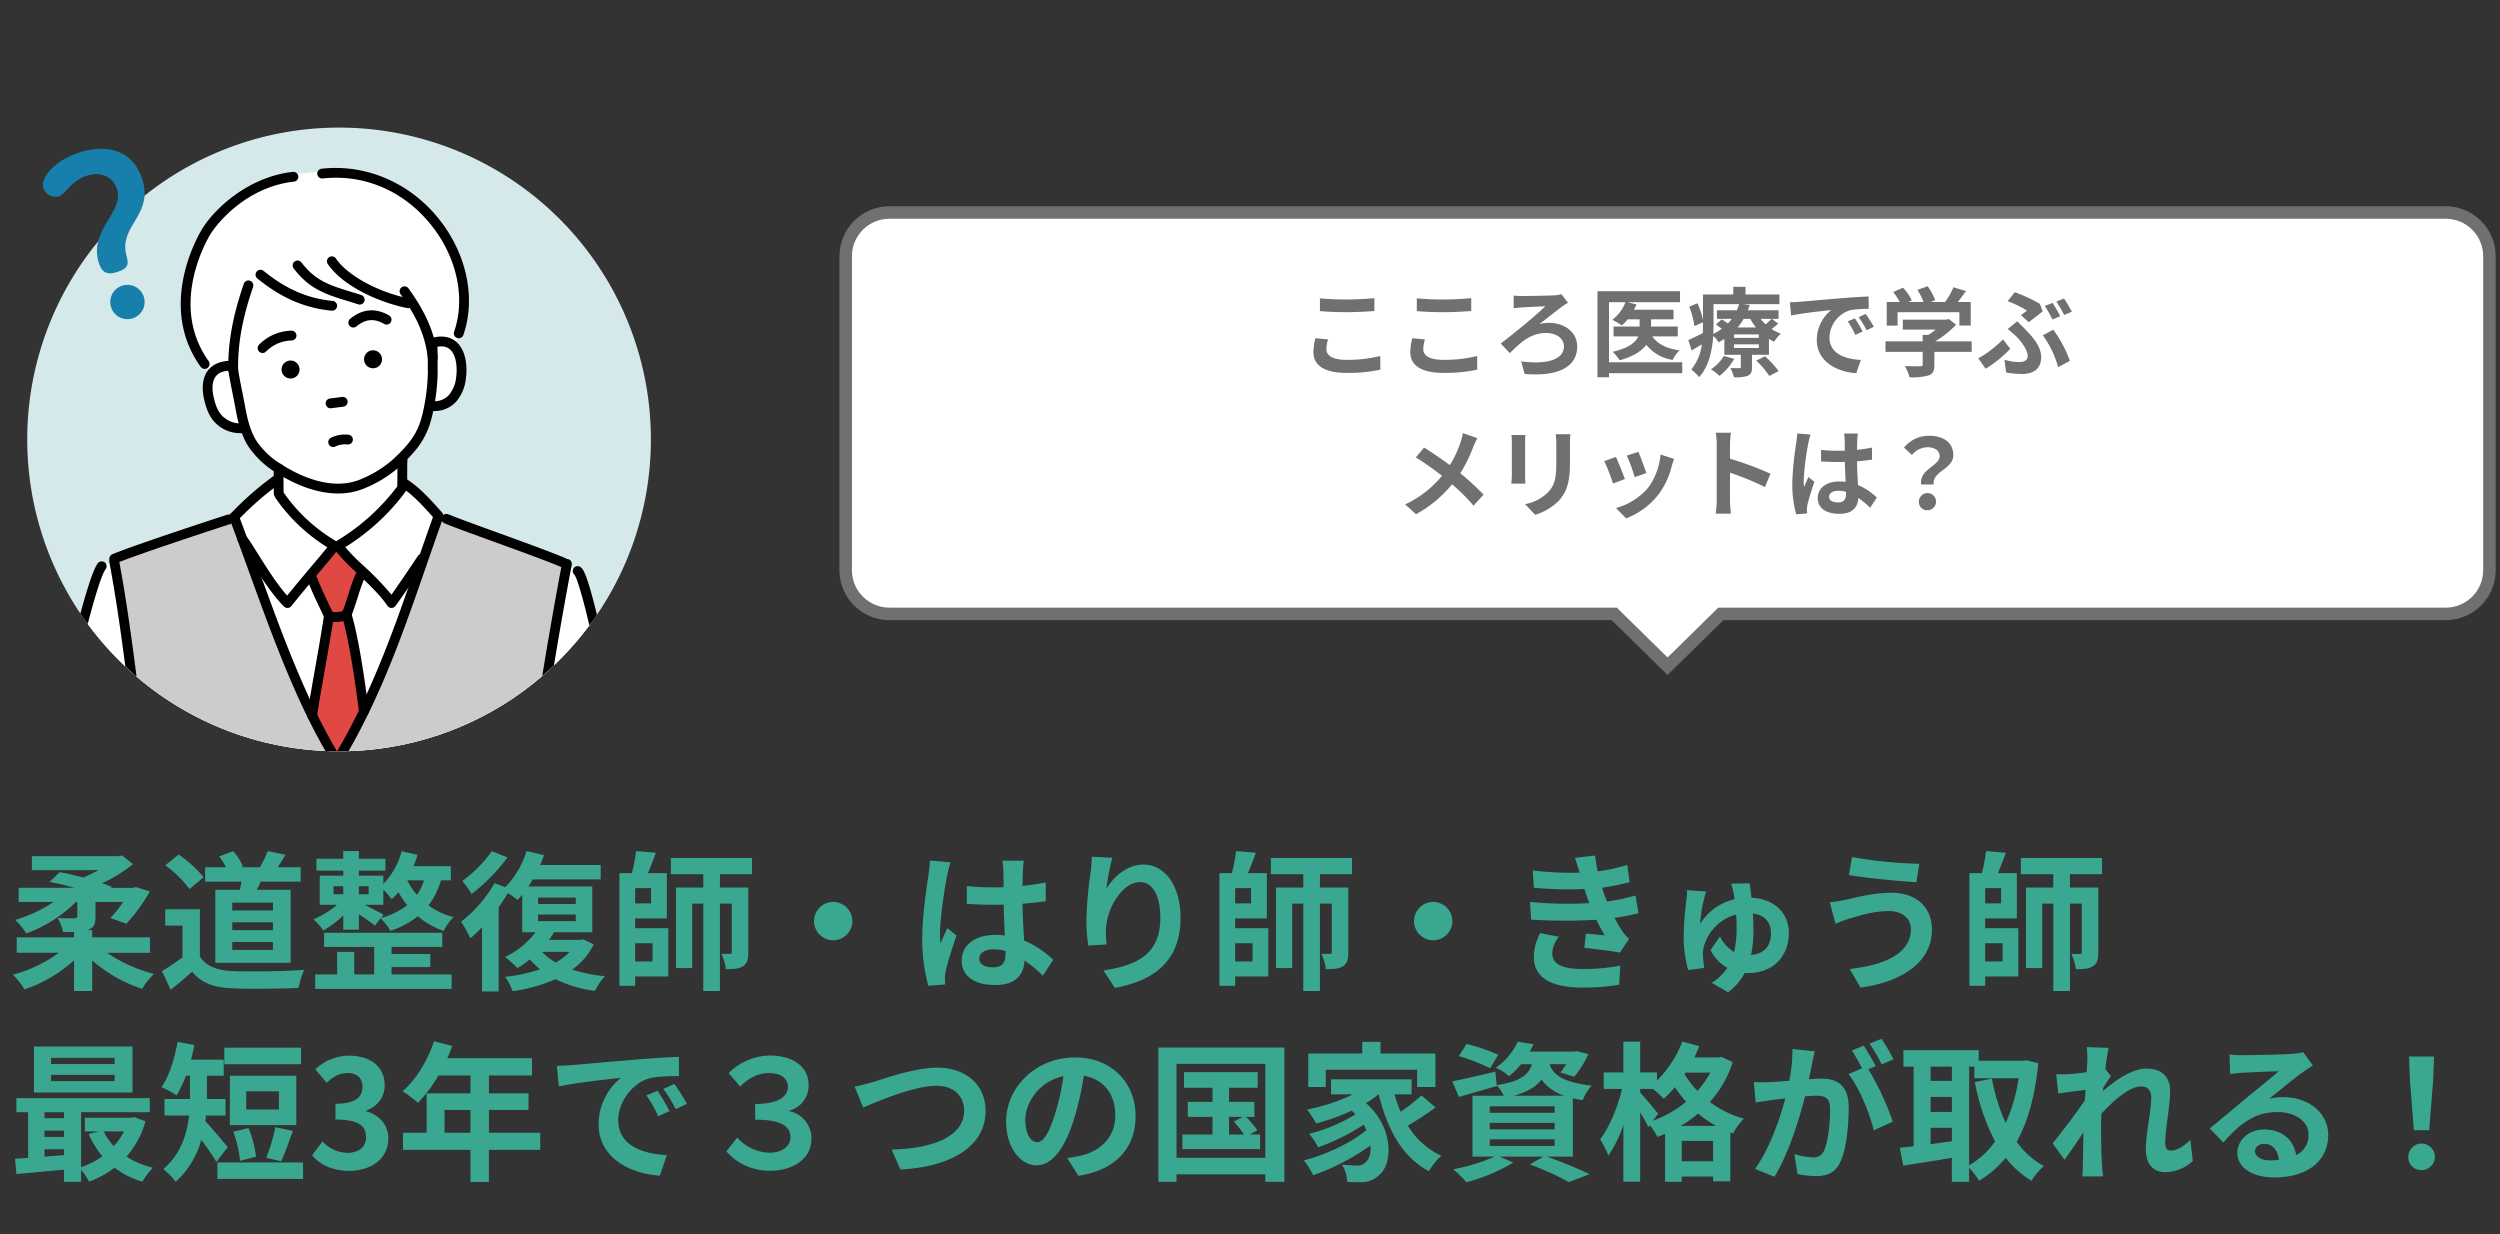 <svg xmlns="http://www.w3.org/2000/svg" xmlns:xlink="http://www.w3.org/1999/xlink" width="800" height="395" viewBox="0 0 800 395">
  <rect x="0" y="0" width="800" height="395" fill="#333333" stroke="none"/>
  <defs>
    <clipPath id="clip-path">
      <rect id="長方形_537" data-name="長方形 537" width="800" height="395" transform="translate(100 9635)" fill="#fff" stroke="#707070" stroke-width="1"/>
    </clipPath>
    <clipPath id="clip-path-2">
      <rect id="長方形_3" data-name="長方形 3" width="199.57" height="219.722" fill="none"/>
    </clipPath>
    <clipPath id="clip-path-3">
      <circle id="楕円形_3" data-name="楕円形 3" cx="99.785" cy="99.785" r="99.785" transform="translate(0 141.117) rotate(-45)" fill="none"/>
    </clipPath>
  </defs>
  <g id="_0505" data-name="0505" transform="translate(-100 -9635)" clip-path="url(#clip-path)">
    <g id="グループ_484" data-name="グループ 484" transform="translate(2.617 2)">
      <g id="合体_18" data-name="合体 18" transform="translate(366 9699)" fill="#fff">
        <path d="M 265 147.197 L 248.531 131.02 L 247.947 130.447 L 247.129 130.447 L 16 130.447 C 12.26 130.447 8.745 128.99 6.1 126.346 C 3.456 123.702 2 120.186 2 116.446 L 2 16 C 2 12.26 3.456 8.745 6.1 6.1 C 8.745 3.456 12.26 2 16 2 L 514 2 C 517.739 2 521.255 3.456 523.899 6.1 C 526.544 8.745 528 12.261 528 16 L 528 116.446 C 528 120.186 526.544 123.702 523.899 126.346 C 521.255 128.99 517.739 130.447 514 130.447 L 282.87 130.447 L 282.052 130.447 L 281.469 131.02 L 265 147.197 Z" stroke="none"/>
        <path d="M 265 144.393 L 281.234 128.447 L 514 128.447 C 517.205 128.447 520.219 127.199 522.485 124.932 C 524.752 122.666 526 119.652 526 116.447 L 526 16 C 526 12.795 524.752 9.781 522.485 7.515 C 520.219 5.248 517.205 4 514 4 L 16 4 C 12.795 4 9.781 5.248 7.515 7.515 C 5.248 9.781 4 12.795 4 16 L 4 116.447 C 4 119.652 5.248 122.666 7.515 124.932 C 9.781 127.199 12.795 128.447 16 128.447 L 248.765 128.447 L 265 144.393 M 265 150 L 247.129 132.447 L 16 132.447 C 7.163 132.447 -1.039341532305116e-05 125.284 -1.039341532305116e-05 116.447 L -1.039341532305116e-05 16 C -1.039341532305116e-05 7.163 7.163 9.730747478897683e-06 16 9.730747478897683e-06 L 514 9.730747478897683e-06 C 522.836 9.730747478897683e-06 530 7.163 530 16 L 530 116.447 C 530 125.284 522.836 132.447 514 132.447 L 282.87 132.447 L 265 150 Z" stroke="none" fill="#707070"/>
      </g>
      <g id="グループ_483" data-name="グループ 483">
        <g id="グループ_28" data-name="グループ 28" transform="translate(143.73 9711.464)">
          <g id="グループ_12" data-name="グループ 12" transform="translate(-37.632 -37.632)">
            <g id="グループ_11" data-name="グループ 11" clip-path="url(#clip-path-2)">
              <path id="パス_107" data-name="パス 107" d="M199.57,99.785A99.785,99.785,0,1,1,99.785,0,99.784,99.784,0,0,1,199.57,99.785" fill="#d6e9ea"/>
            </g>
          </g>
          <g id="グループ_14" data-name="グループ 14" transform="translate(-78.964 -78.964)">
            <g id="グループ_13" data-name="グループ 13" transform="translate(0 0)" clip-path="url(#clip-path-3)">
              <path id="パス_108" data-name="パス 108" d="M10.389,214.575l18.6-61.458,4.009-2.4,38.375-13.319,14.231-12.76c0-2.027-.3-1.391-.293-3.417-1.754-1.11-5.156-1.886-7.608-5.444-2.364-3.431-3.043-4.179-3.475-6.184-1.469.247-5.608-1.689-7.894-3.073-4.5-2.726-4.317-11.346-4.276-12.7.1-3.18,1.021-2.388,1.737-3.667-4.41-1.937-7.231-13.109-8.158-20.553-2-16.06,11.32-29.181,13.237-31.375C78.731,26.942,94.1,27.313,99.343,26.6c4.954-.677,14.753-.073,27.462,7.484,1.933,1.149,11.2,7.583,16.133,22.6,1.253,3.818,3.051,8.269.995,18.9-.685,3.542-1.237,4.79-2.487,6.478a19.972,19.972,0,0,1,2.011,4.148c1.2,3.327,2.66,8.372-1.343,12.023-3.548,3.236-6.747,3.615-7.534,3.49a42.99,42.99,0,0,1-4.532,10.1,38.533,38.533,0,0,1-5.15,6.313c-.041,3,.308,5.5.267,8.5a47.927,47.927,0,0,1,12.174,10.595l40.526,15.129,4.1,3.291,15.926,61.732-187.5-2.807" transform="translate(36.381 28.757)" fill="#fff"/>
              <path id="パス_109" data-name="パス 109" d="M189.705,310.261c-2.476,5.03-5.177,10.024-8.171,14.981a164.128,164.128,0,0,1-7.993-14.572.391.391,0,0,1-.037-.063c1.382-10.924,3.1-21.843,4.973-32.756.005-.042.016-.089.021-.131v-.005c-1.183-3.91-4.46-7.834-5.643-11.739,2.12-2.921,6.339-5.833,8.453-8.753a70.029,70.029,0,0,1,8.21,7.276c-.016.063-4.98,13.573-4.933,13.871.01.079.021.162.037.241,0,.005,3.387,21.1,5.083,31.652" transform="translate(-41.045 -81.251)" fill="#e04943"/>
              <path id="パス_110" data-name="パス 110" d="M64.293,331.307H185.449c4.875-25.926,7.719-52.609,12.594-78.534l-41.075-15.334a367.533,367.533,0,0,1-15.549,43.631,367.325,367.325,0,0,1-16.839,34.212c-4.99-8.806-9.987-18.454-14.782-28.944A374.829,374.829,0,0,1,91.56,237.8L53.183,251.126q5.556,40.091,11.11,80.181" transform="translate(15.987 -71.823)" fill="#ccc"/>
              <path id="パス_111" data-name="パス 111" d="M152.286,216.5a1.57,1.57,0,0,1-1.569-1.533c-.04-1.653-.03-6.066-.016-8.061a1.57,1.57,0,0,1,1.57-1.559h.011a1.571,1.571,0,0,1,1.559,1.581c-.015,1.978-.024,6.345.015,7.963a1.57,1.57,0,0,1-1.532,1.607h-.038" transform="translate(-30.481 -56.528)"/>
              <path id="パス_112" data-name="パス 112" d="M227.721,212.353c-.033,0-.068,0-.1,0a1.57,1.57,0,0,1-1.467-1.668c.069-1.059.07-2.811.071-4.506,0-1.814,0-3.527.083-4.522a1.57,1.57,0,1,1,3.13.25c-.069.872-.071,2.6-.072,4.275,0,1.744,0,3.546-.077,4.7a1.571,1.571,0,0,1-1.566,1.47" transform="translate(-66.443 -54.08)"/>
              <path id="パス_113" data-name="パス 113" d="M169.82,240.808a1.562,1.562,0,0,1-.763-.2,56.054,56.054,0,0,1-17.432-16.254,1.57,1.57,0,1,1,2.625-1.725,53.241,53.241,0,0,0,16.337,15.236,1.571,1.571,0,0,1-.766,2.942" transform="translate(-30.804 -64.428)"/>
              <path id="パス_114" data-name="パス 114" d="M189.681,239.469a1.57,1.57,0,0,1-.774-2.937,67.889,67.889,0,0,0,18.766-16.792,1.57,1.57,0,0,1,2.511,1.886,70.235,70.235,0,0,1-19.731,17.639,1.57,1.57,0,0,1-.772.2" transform="translate(-48.314 -63.089)"/>
              <path id="パス_115" data-name="パス 115" d="M144.52,272.178a1.569,1.569,0,0,1-1.105-.455c-3.983-3.951-8.077-10.5-11.066-15.283-1.442-2.306-2.686-4.3-3.493-5.319a1.57,1.57,0,0,1,2.465-1.947c.913,1.156,2.139,3.118,3.691,5.6,2.6,4.154,6.051,9.681,9.412,13.446,2.765-3.419,5.876-7.112,8.436-10.153,2.072-2.461,4.213-5,4.644-5.615a1.57,1.57,0,0,1,2.945.24c.254.938.254.938-5.187,7.4-2.9,3.449-6.519,7.742-9.514,11.5a1.571,1.571,0,0,1-1.137.588l-.091,0m12.9-18.663h0Zm0,0h0m0,0Z" transform="translate(-19.915 -77.131)"/>
              <path id="パス_116" data-name="パス 116" d="M206.212,274.87h-.036a1.57,1.57,0,0,1-1.271-.7c-2.255-3.387-6.29-7.208-9.849-10.579a61.75,61.75,0,0,1-6.643-6.867,1.57,1.57,0,0,1,2.533-1.857,61.653,61.653,0,0,0,6.27,6.443,94.081,94.081,0,0,1,8.987,9.313c2.421-3.415,5.578-8.115,7.783-11.4l.655-.975A1.57,1.57,0,1,1,217.248,260l-.655.975c-2.627,3.912-6.6,9.825-9.116,13.252a1.572,1.572,0,0,1-1.266.641" transform="translate(-48.314 -79.823)"/>
              <path id="パス_117" data-name="パス 117" d="M177.771,286.987a1.571,1.571,0,0,1-1.416-.889l-.526-1.091c-2.106-4.372-2.9-6.007-4.831-10.754a1.571,1.571,0,0,1,2.909-1.186c1.9,4.657,2.675,6.269,4.751,10.576l.526,1.092a1.57,1.57,0,0,1-1.414,2.252" transform="translate(-40.105 -88.336)"/>
              <path id="パス_118" data-name="パス 118" d="M185.183,298.641a6.327,6.327,0,0,1-2.957-.591,1.57,1.57,0,0,1,1.55-2.731,6.373,6.373,0,0,0,4-.326,1.57,1.57,0,1,1,1.763,2.6,8.409,8.409,0,0,1-4.352,1.05" transform="translate(-45.131 -99.122)"/>
              <path id="パス_119" data-name="パス 119" d="M193.8,286.694a1.571,1.571,0,0,1-1.452-2.168c.605-1.474,1.374-3.854,2.117-6.155a53.453,53.453,0,0,1,2.239-6.256,1.57,1.57,0,0,1,2.769,1.482,59.478,59.478,0,0,0-2.019,5.739c-.762,2.358-1.549,4.8-2.2,6.383a1.571,1.571,0,0,1-1.453.974" transform="translate(-50.277 -87.954)"/>
              <path id="パス_120" data-name="パス 120" d="M172.738,330.468a1.6,1.6,0,0,1-.243-.019,1.57,1.57,0,0,1-1.311-1.793c.779-5.005,1.676-10.08,2.543-14.988.972-5.5,1.978-11.188,2.832-16.86a1.57,1.57,0,1,1,3.106.468c-.86,5.712-1.869,11.419-2.845,16.939-.865,4.893-1.759,9.952-2.532,14.925a1.572,1.572,0,0,1-1.55,1.329" transform="translate(-40.239 -99.479)"/>
              <path id="パス_121" data-name="パス 121" d="M199.337,328.8a1.571,1.571,0,0,1-1.556-1.37c-1.9-14.782-3.75-25.1-5.485-30.674a1.57,1.57,0,1,1,3-.933c1.789,5.745,3.673,16.244,5.6,31.206a1.572,1.572,0,0,1-1.56,1.771" transform="translate(-50.276 -99.121)"/>
              <path id="パス_122" data-name="パス 122" d="M239.713,227.909a1.566,1.566,0,0,1-1.175-.528l-.264-.3c-3.09-3.481-6.935-7.813-10.69-10.013a1.57,1.57,0,0,1,1.588-2.709c4.184,2.452,8.214,6.991,11.451,10.638l.263.3a1.57,1.57,0,0,1-1.174,2.613" transform="translate(-66.757 -60.722)"/>
              <path id="パス_123" data-name="パス 123" d="M125.07,227.727a1.571,1.571,0,0,1-1.134-2.657,98.307,98.307,0,0,1,12.84-11.4,2.748,2.748,0,0,0,.225-.161,1.57,1.57,0,1,1,2.31,2.128,4.18,4.18,0,0,1-.765.628A94.943,94.943,0,0,0,126.2,227.243a1.565,1.565,0,0,1-1.134.484" transform="translate(-17.524 -60.175)"/>
              <path id="パス_124" data-name="パス 124" d="M158.012,316.289a1.571,1.571,0,0,1-1.334-.741,166.351,166.351,0,0,1-8.036-14.641c-.026-.044-.049-.089-.071-.134-7.206-14.7-13.065-30.889-18.733-46.541-1.217-3.363-2.42-6.684-3.617-9.938-.008-.023-.016-.046-.024-.07-.94-2.55-1.79-4.826-2.6-6.955a1.57,1.57,0,0,1,2.936-1.114c.819,2.157,1.68,4.463,2.633,7.049.009.024.017.048.025.071,1.191,3.238,2.388,6.543,3.6,9.888,5.633,15.557,11.456,31.642,18.578,46.184.021.036.041.073.06.11,2.146,4.39,4.35,8.488,6.568,12.215,2.372-4.051,4.6-8.2,6.777-12.627,7.658-15.572,13.1-31.3,18.868-47.941,1.662-4.8,3.381-9.761,5.151-14.7a1.57,1.57,0,0,1,2.957,1.059c-1.764,4.925-3.481,9.88-5.14,14.671-5.8,16.74-11.274,32.552-19.018,48.3-2.582,5.247-5.353,10.328-8.235,15.1a1.57,1.57,0,0,1-1.334.758Zm-6.718-17.059h0m0,0,0,0,0,0m0,0,0,0,0,0m0,0,0,0,0,0" transform="translate(-17.522 -70.728)"/>
              <path id="パス_125" data-name="パス 125" d="M62.862,344.732a1.569,1.569,0,0,1-1.561-1.426c-.142-1.538-.289-3.07-.443-4.583-1.746-11.9-3.091-22.3-4.392-32.358-2-15.5-3.736-28.884-6.255-42.188a1.57,1.57,0,1,1,3.086-.584c2.535,13.395,4.272,26.822,6.283,42.369,1.3,10.054,2.646,20.45,4.389,32.34,0,.023.007.046.009.069.156,1.535.306,3.088.449,4.648a1.569,1.569,0,0,1-1.42,1.707c-.049,0-.1.007-.146.007" transform="translate(17.417 -83.677)"/>
              <path id="パス_126" data-name="パス 126" d="M51.754,252.281a1.571,1.571,0,0,1-.6-3.023c7.679-3.155,33.485-11.594,36.686-12.617a1.57,1.57,0,1,1,.957,2.991c-3.187,1.019-28.863,9.414-36.449,12.531a1.568,1.568,0,0,1-.6.118" transform="translate(17.417 -71.407)"/>
              <path id="パス_127" data-name="パス 127" d="M6.619,346.1c-.043,0-.086,0-.129-.005A1.571,1.571,0,0,1,5.052,344.4c.049-.59,14.774-71.93,19.94-78.609a1.57,1.57,0,0,1,2.484,1.922C23.233,273.2,8.708,341.026,8.179,344.7a1.571,1.571,0,0,1-1.56,1.4" transform="translate(38.927 -85.045)"/>
              <path id="パス_128" data-name="パス 128" d="M304.446,345.408c-.048,0-.1,0-.146-.007a1.57,1.57,0,0,1-1.42-1.707c.143-1.56.293-3.114.449-4.649,0-.023.005-.046.009-.069,4.537-30.891,8.059-52.321,12.157-73.966a1.57,1.57,0,0,1,3.086.584c-4.087,21.592-7.6,42.976-12.131,73.8-.154,1.513-.3,3.044-.443,4.582a1.57,1.57,0,0,1-1.561,1.427" transform="translate(-103.007 -84.354)"/>
              <path id="パス_129" data-name="パス 129" d="M292.193,253.283a1.566,1.566,0,0,1-.605-.122c-5.031-2.1-13.769-5.271-21.479-8.066-6.454-2.34-12.55-4.55-15.857-5.9a1.57,1.57,0,0,1,1.191-2.906c3.247,1.331,9.314,3.531,15.736,5.858,8.121,2.944,16.52,5.989,21.619,8.121a1.571,1.571,0,0,1-.606,3.02" transform="translate(-79.371 -71.216)"/>
              <path id="パス_130" data-name="パス 130" d="M352.4,347.5a1.57,1.57,0,0,1-1.561-1.413c-.14-1.071-3.415-18.824-7.166-36.95-6.8-32.845-9.077-37.6-9.63-38.27a1.57,1.57,0,0,1,2.042-2.385c.93.768,2.865,2.368,10.609,39.752,3.74,18.058,7.211,36.8,7.273,37.569a1.57,1.57,0,0,1-1.438,1.692c-.043,0-.086.005-.129.005m-18.336-76.615.02.017-.02-.017" transform="translate(-117.61 -86.445)"/>
              <path id="パス_131" data-name="パス 131" d="M184,168.272a1.571,1.571,0,0,1-.2-3.128l3.895-.507a1.57,1.57,0,0,1,.406,3.114l-3.9.508a1.593,1.593,0,0,1-.2.013" transform="translate(-45.61 -37.122)"/>
              <path id="パス_132" data-name="パス 132" d="M158.078,142.417a2.874,2.874,0,1,0,3.147,2.571,2.877,2.877,0,0,0-3.147-2.571" transform="translate(-32.77 -26.532)"/>
              <path id="パス_133" data-name="パス 133" d="M208.511,136.163a2.874,2.874,0,1,0,3.147,2.571,2.876,2.876,0,0,0-3.147-2.571" transform="translate(-56.805 -23.551)"/>
              <path id="パス_134" data-name="パス 134" d="M197.9,117.211a1.57,1.57,0,0,1-.993-2.787c3.922-3.2,8.106-3.563,12.438-1.081a1.57,1.57,0,0,1-1.562,2.725c-3.218-1.845-5.96-1.6-8.891.79a1.565,1.565,0,0,1-.992.353" transform="translate(-52.23 -11.909)"/>
              <path id="パス_135" data-name="パス 135" d="M142.45,131.283a1.57,1.57,0,0,1-1.109-2.683,15.11,15.11,0,0,1,10.375-4.461,1.57,1.57,0,1,1,0,3.141,11.908,11.908,0,0,0-8.158,3.545,1.567,1.567,0,0,1-1.109.458" transform="translate(-25.806 -17.828)"/>
              <path id="パス_136" data-name="パス 136" d="M247.065,151.6q-.236,0-.472-.013a1.571,1.571,0,0,1,.172-3.136,6.131,6.131,0,0,0,4.943-2.2,10.417,10.417,0,0,0,2.128-5.407c.535-4.066-.244-7.526-2.035-9.033-1.2-1.014-2.925-1.18-5.116-.5a1.57,1.57,0,0,1-.935-3c4.085-1.275,6.646-.11,8.073,1.091,2.642,2.223,3.811,6.652,3.127,11.846a13.509,13.509,0,0,1-2.85,7.031,9.314,9.314,0,0,1-7.034,3.312" transform="translate(-75.258 -19.557)"/>
              <path id="パス_137" data-name="パス 137" d="M119.688,165.72h-.046a10.989,10.989,0,0,1-7.565-2.616c-2.81-2.242-3.861-5.932-4.407-8.512-.8-3.8-.314-6.935,1.417-9.076,1.074-1.328,3.18-2.913,7.125-2.923h0a1.57,1.57,0,0,1,0,3.141c-2.175.006-3.754.6-4.691,1.757-1.116,1.381-1.389,3.612-.788,6.452.446,2.107,1.273,5.1,3.294,6.707a7.9,7.9,0,0,0,5.7,1.931,1.57,1.57,0,0,1-.044,3.14" transform="translate(-9.8 -26.622)"/>
              <path id="パス_138" data-name="パス 138" d="M158.054,178.382c-7.823,0-15.168-3.731-19.543-6.5a28.683,28.683,0,0,1-9.075-8.431c-2.522-3.913-3.5-8.416-4.216-12.331-.272-1.483-.574-3-.867-4.459-.493-2.463-1-5.009-1.39-7.541a1.57,1.57,0,0,1,3.1-.476c.378,2.461.88,4.973,1.366,7.4.295,1.475.6,3,.877,4.509.663,3.618,1.556,7.765,3.767,11.2a25.673,25.673,0,0,0,8.116,7.48c5.545,3.512,16.268,8.744,25.787,4.316a36.755,36.755,0,0,0,9.42-5.859c5.459-5.07,8.151-8.393,9.668-14.677a65.315,65.315,0,0,0,1.734-13.39c-.037-1.436-.034-2.659-.031-3.841,0-1.744.008-3.391-.119-5.472a1.57,1.57,0,1,1,3.134-.192c.134,2.181.13,3.877.126,5.672,0,1.161-.005,2.361.03,3.754a67.929,67.929,0,0,1-1.82,14.206c-1.851,7.673-5.554,11.572-10.584,16.242a39.6,39.6,0,0,1-10.232,6.4,21.694,21.694,0,0,1-9.249,1.993" transform="translate(-17.259 -19.971)"/>
              <path id="パス_139" data-name="パス 139" d="M185.61,191.632a1.571,1.571,0,0,1-.709-2.973,10.2,10.2,0,0,1,5.633-.956,1.57,1.57,0,1,1-.387,3.117,7.141,7.141,0,0,0-3.83.643,1.57,1.57,0,0,1-.707.169" transform="translate(-46.374 -48.088)"/>
              <path id="パス_140" data-name="パス 140" d="M124.5,123.679a1.57,1.57,0,0,1-1.569-1.535c-.193-8.5,1.381-17.284,4.951-27.639a1.57,1.57,0,0,1,2.969,1.024c-3.445,9.991-4.965,18.426-4.781,26.544a1.57,1.57,0,0,1-1.534,1.605H124.5" transform="translate(-17.245 -3.201)"/>
              <path id="パス_141" data-name="パス 141" d="M164.106,100.018q-.072,0-.144-.006c-11.2-1.022-18.941-6.366-23.792-10.3a1.57,1.57,0,1,1,1.977-2.44c4.533,3.673,11.756,8.666,22.1,9.609a1.57,1.57,0,0,1-.141,3.134" transform="translate(-25.19 -0.093)"/>
              <path id="パス_142" data-name="パス 142" d="M183.735,95.361a1.567,1.567,0,0,1-.483-.076c-1.122-.362-2.2-.692-3.244-1.011-6.9-2.112-12.35-3.779-17.419-10.488a1.57,1.57,0,0,1,2.506-1.893c4.455,5.9,9.228,7.357,15.832,9.378,1.056.323,2.151.658,3.289,1.025a1.571,1.571,0,0,1-.482,3.065" transform="translate(-36.001 2.603)"/>
              <path id="パス_143" data-name="パス 143" d="M209.173,95.282a1.552,1.552,0,0,1-.307-.03c-8.772-1.742-20.452-6.892-25.368-14.082a1.57,1.57,0,0,1,2.593-1.772c3.726,5.451,13.562,10.823,23.386,12.774a1.57,1.57,0,0,1-.3,3.111" transform="translate(-45.986 3.821)"/>
              <path id="パス_144" data-name="パス 144" d="M238.241,121.46a1.571,1.571,0,0,1-1.559-1.4c-.761-6.92-3.371-13.053-8.729-20.508a1.57,1.57,0,1,1,2.55-1.833c5.7,7.924,8.478,14.5,9.3,22a1.57,1.57,0,0,1-1.389,1.733,1.5,1.5,0,0,1-.174.01" transform="translate(-67.162 -4.926)"/>
              <path id="パス_145" data-name="パス 145" d="M222.594,79.171a1.57,1.57,0,0,1-1.484-2.084c3.716-10.738.922-23.8-7.291-34.092-8.758-10.973-21.424-16.424-34.745-14.962a1.57,1.57,0,1,1-.343-3.121c14.208-1.561,28.239,4.466,37.544,16.124,8.878,11.126,11.869,25.333,7.8,37.078a1.571,1.571,0,0,1-1.484,1.057" transform="translate(-43.178 29.576)"/>
              <path id="パス_146" data-name="パス 146" d="M101.51,90.1a1.567,1.567,0,0,1-1.277-.654c-13.176-18.344-2.249-39.44.075-43.482,3.866-6.724,14.892-17.307,29.425-18.905a1.57,1.57,0,0,1,.343,3.122c-14.95,1.644-24.592,13.081-27.046,17.349-2.155,3.75-12.3,23.3-.247,40.085A1.571,1.571,0,0,1,101.51,90.1" transform="translate(-3.393 28.442)"/>
            </g>
          </g>
          <g id="グループ_16" data-name="グループ 16" transform="translate(-37.632 -37.632)">
            <g id="グループ_15" data-name="グループ 15" clip-path="url(#clip-path-2)">
              <path id="パス_147" data-name="パス 147" d="M23.683,21.569c-5.165,1.608-6.858,5.97-9.083,6.663a4.227,4.227,0,0,1-4.868-2.756c-1.014-3.258,3.679-8.9,11.785-11.425,8.819-2.745,17.014-.5,19.908,8.794,3.513,11.284-7.374,14.673-5.189,23.929.657,2.672,1.255,4.316-2.877,5.6-2.94.915-4.8.536-5.89-2.961-3.24-10.41,8.116-16.211,5.865-23.442-1.286-4.132-5.2-5.789-9.652-4.4M38.328,67.216a5.493,5.493,0,1,1-3.265-10.489,5.493,5.493,0,0,1,3.265,10.489" transform="translate(-4.573 -6.175)" fill="#177fac"/>
            </g>
          </g>
        </g>
        <path id="パス_4339" data-name="パス 4339" d="M-117.242-22.537v4.092c2.511.217,5.208.341,8.463.341,2.945,0,6.789-.186,8.959-.372V-22.6c-2.387.248-5.921.434-8.99.434A81.322,81.322,0,0,1-117.242-22.537Zm2.6,13.144-4.061-.372a20.054,20.054,0,0,0-.62,4.464c0,4.247,3.565,6.634,10.664,6.634A47.77,47.77,0,0,0-97.9.279l-.031-4.371a42.565,42.565,0,0,1-10.881,1.24c-4.464,0-6.355-1.426-6.355-3.41A11.423,11.423,0,0,1-114.638-9.393Zm28.4-13.144v4.092c2.511.217,5.208.341,8.463.341,2.945,0,6.789-.186,8.959-.372V-22.6c-2.387.248-5.921.434-8.99.434A81.322,81.322,0,0,1-86.242-22.537Zm2.6,13.144L-87.7-9.765a20.054,20.054,0,0,0-.62,4.464c0,4.247,3.565,6.634,10.664,6.634A47.77,47.77,0,0,0-66.9.279l-.031-4.371A42.565,42.565,0,0,1-77.81-2.852c-4.464,0-6.355-1.426-6.355-3.41A11.423,11.423,0,0,1-83.638-9.393Zm28.365-14.012.062,4.061c.682-.124,1.8-.217,2.573-.279,1.488-.093,5.8-.31,7.5-.372-2.449,2.542-10.106,8.773-14.229,11.935l2.914,3.069c3.317-3.379,6.7-6.448,11.5-6.448,3.534,0,5.8,1.829,5.8,4.278,0,4.092-5.084,5.921-13.671,4.805l1.085,4.03c11.47.93,16.833-2.666,16.833-8.8,0-4.34-3.72-7.564-9.176-7.564a10.763,10.763,0,0,0-2.945.4c2.7-2.046,5.673-4.433,7.471-5.766.434-.279,1.147-.744,1.705-1.054l-2.077-2.728a15.357,15.357,0,0,1-2.232.341c-2.015.124-8.928.217-10.6.217A23.4,23.4,0,0,1-55.273-23.405ZM-1.3-2.077H-24.738V-21.3h5.27a12.945,12.945,0,0,1-4.216,5.642,24.884,24.884,0,0,1,3.069,1.8,15.946,15.946,0,0,0,1.829-1.953h3.844v2.294h-8.339v3.162h7.905c-.806,1.86-2.914,3.689-8.184,4.929A15.321,15.321,0,0,1-21.3-2.7c4.464-1.271,7.068-3.038,8.494-4.96A13.4,13.4,0,0,0-4.371-2.821,11.168,11.168,0,0,1-2.17-5.89c-4.123-.558-7.068-2.046-8.711-4.464h8.153v-3.162h-8.556V-15.81h7.192v-3.069H-16.771a12.2,12.2,0,0,0,.806-1.7l-2.821-.713H-2.015v-3.534H-28.427V2.728h3.689v-1.3H-1.3ZM12-4.092A12.535,12.535,0,0,1,7.874.155a17.222,17.222,0,0,1,2.759,2.139,18.662,18.662,0,0,0,4.681-5.456ZM22.382-2.6a28.483,28.483,0,0,1,4.185,4.9L29.543.744A31.882,31.882,0,0,0,25.172-4Zm.837-7.285H15.252v-1.116h7.967Zm0,3.255H15.252V-7.812h7.967ZM8.711-20.677H16.9a16.508,16.508,0,0,1-.713,1.953H9.8v2.759H14.57A18.056,18.056,0,0,1,13.3-14.477c-.651-.465-1.364-.961-1.953-1.333l-1.86,1.643c.589.4,1.24.9,1.86,1.395a18.8,18.8,0,0,1-2.7,1.612c.031-.93.062-1.829.062-2.666ZM20.46-15.965a17.935,17.935,0,0,0,1.86,2.759H16.4a18.568,18.568,0,0,0,1.953-2.759Zm6.789,0c-.465.5-1.178,1.178-1.86,1.767a14.319,14.319,0,0,1-1.612-1.767Zm.155,0h2.108v-2.759H19.685c.248-.558.434-1.116.62-1.674l-2.17-.279H29.791v-3.1H18.941v-2.449H15.035v2.449h-9.7v8.308a24.437,24.437,0,0,0-1.767-5.487L.93-19.871A26.461,26.461,0,0,1,2.6-13.64l2.728-1.24v1.054c0,.775,0,1.581-.031,2.418C3.534-10.54,1.86-9.7.651-9.176L1.705-5.859C2.759-6.479,3.844-7.13,4.96-7.781A15.467,15.467,0,0,1,1.581.248,14.371,14.371,0,0,1,4.123,2.666C7.254-.775,8.308-5.983,8.618-10.509a8.547,8.547,0,0,1,1.7,2.046c.651-.341,1.271-.713,1.86-1.085v5.084h5.27V-.62c0,.31-.124.434-.465.434-.4,0-1.7,0-2.852-.031a15.29,15.29,0,0,1,1.147,2.945,11.665,11.665,0,0,0,4.34-.465c1.116-.5,1.395-1.24,1.395-2.759V-4.464h5.425V-9.548a12.476,12.476,0,0,0,1.674.9,11.254,11.254,0,0,1,2.139-2.573,13.832,13.832,0,0,1-2.945-1.488,18.725,18.725,0,0,0,2.108-1.767Zm5.735-5.3.4,4.247c3.6-.775,9.92-1.457,12.834-1.767a12.4,12.4,0,0,0-4.619,9.579C41.757-2.48,47.9.992,54.4,1.426l1.457-4.247c-5.27-.279-10.044-2.108-10.044-7.223a9.42,9.42,0,0,1,6.572-8.68,32.2,32.2,0,0,1,5.983-.434l-.031-3.968c-2.2.093-5.58.279-8.773.558-5.673.465-10.788.93-13.392,1.147C35.588-21.359,34.379-21.3,33.139-21.266Zm20.8,5.146-2.294.961a23.918,23.918,0,0,1,2.418,4.309L56.42-11.9A38.477,38.477,0,0,0,53.94-16.12Zm3.472-1.426-2.263,1.054a27.272,27.272,0,0,1,2.542,4.185l2.325-1.116A46.371,46.371,0,0,0,57.412-17.546Zm10.2-.558H87.389v4.278h3.627v-7.533H86.893c.837-1.085,1.767-2.325,2.6-3.5l-4-1.209a25.914,25.914,0,0,1-2.666,4.712H78.151l1.488-.589a18.178,18.178,0,0,0-2.418-4.464l-3.255,1.178a21.632,21.632,0,0,1,1.953,3.875H71.052l1.116-.527a16.9,16.9,0,0,0-2.821-4.061l-3.131,1.4a26.079,26.079,0,0,1,2.139,3.193H64.139v7.533h3.472ZM91.326-8.773H79.608a30.025,30.025,0,0,0,6.727-5.332L84.01-15.9l-.806.186H69.285v3.193H79.794a20.97,20.97,0,0,1-2.387,1.7H75.64v2.046h-11.9v3.379h11.9v4.03c0,.434-.155.558-.806.558-.62.031-2.914.031-4.9-.062a16.457,16.457,0,0,1,1.519,3.6,18.8,18.8,0,0,0,6.014-.589c1.519-.527,1.922-1.488,1.922-3.41V-5.394H91.326Zm15.748-8.4,2.48,2.263c1.271-.868,3.658-2.79,4.495-3.472l-.93-2.418a51.332,51.332,0,0,0-8-3.689l-2.294,2.852a35.042,35.042,0,0,1,6.2,3.038C108.593-18.259,107.818-17.67,107.074-17.174ZM101.8-2.883l.558,4.092a28.785,28.785,0,0,0,5.022.465c3.224,0,6.169-1.24,6.169-5.394,0-2.852-1.829-5.642-5.146-8.959-.806-.837-1.612-1.612-2.511-2.511l-3.038,2.511a34.091,34.091,0,0,1,2.852,2.449c1.4,1.4,3.534,4.185,3.534,6.076,0,1.457-1.085,2.015-2.666,2.015A16.923,16.923,0,0,1,101.8-2.883ZM118.978-.5l3.751-2.015a37.691,37.691,0,0,0-5.3-9.982l-3.348,1.8A30.7,30.7,0,0,1,118.978-.5Zm-15.314-5.89-2.325-3.007a36.6,36.6,0,0,1-7.9,6.076L95.79,0A38.924,38.924,0,0,0,103.664-6.386ZM117.18-21.08l-2.449.992a43.045,43.045,0,0,1,2.449,4.34l2.48-1.085A43.049,43.049,0,0,0,117.18-21.08Zm3.689-1.4-2.449.992A32.659,32.659,0,0,1,120.9-17.2l2.48-1.054A44.263,44.263,0,0,0,120.869-22.475ZM-66.867,22.215-71.486,20.6a19.335,19.335,0,0,1-.744,2.852,32.146,32.146,0,0,1-3.441,7.378c-2.511-1.86-5.766-4.092-8.246-5.611l-2.635,3.162a85.231,85.231,0,0,1,8.37,5.89,34.114,34.114,0,0,1-11.78,9.145l3.472,3.131a38.754,38.754,0,0,0,11.532-9.579,62.42,62.42,0,0,1,6.882,6.851l3.193-3.534a81.172,81.172,0,0,0-7.44-6.851,46.818,46.818,0,0,0,4.154-8.432C-67.859,24.292-67.27,22.928-66.867,22.215Zm29.76-1.271h-4.681a21.869,21.869,0,0,1,.186,3.1v5.89c0,4.836-.4,7.161-2.542,9.486a14.025,14.025,0,0,1-7.44,3.906l3.224,3.41a18.253,18.253,0,0,0,7.533-4.464c2.294-2.542,3.6-5.425,3.6-12.09V24.044C-37.231,22.8-37.169,21.812-37.107,20.944Zm-14.384.248h-4.464a22.011,22.011,0,0,1,.124,2.387V34.026c0,.93-.124,2.139-.155,2.728h4.495c-.062-.713-.093-1.922-.093-2.7V23.579C-51.584,22.587-51.553,21.905-51.491,21.192Zm36.146,5.394L-19.034,27.8a51.634,51.634,0,0,1,2.511,6.882l3.72-1.3C-13.237,31.949-14.756,27.919-15.345,26.586Zm11.439,2.263-4.34-1.395a21.2,21.2,0,0,1-3.968,10.633,20.859,20.859,0,0,1-10.292,6.479l3.255,3.317A24.209,24.209,0,0,0-8.866,40.195,25,25,0,0,0-4.65,31.112C-4.464,30.492-4.278,29.841-3.906,28.849Zm-18.631-.62-3.72,1.333a62.616,62.616,0,0,1,2.821,7.161l3.782-1.426C-20.274,33.561-21.762,29.81-22.537,28.229ZM9.734,42.024a34.049,34.049,0,0,1-.31,4.34H14.26c-.124-1.271-.279-3.441-.279-4.34V33.251A89.54,89.54,0,0,1,25.172,37.87l1.767-4.278a101.247,101.247,0,0,0-12.958-4.8V24.2a33.7,33.7,0,0,1,.279-3.72H9.424a21.519,21.519,0,0,1,.31,3.72Zm35.96-1.054c0-1.178,1.178-1.922,2.945-1.922a9.571,9.571,0,0,1,2.48.341v.558c0,1.829-.651,2.821-2.542,2.821C46.934,42.768,45.694,42.241,45.694,40.97ZM54.9,20.727H50.468a13.163,13.163,0,0,1,.217,2.046c0,.651.031,1.922.031,3.441-.713.031-1.457.031-2.17.031a51.654,51.654,0,0,1-5.425-.279v3.689c1.829.124,3.6.186,5.425.186.713,0,1.457,0,2.2-.031.031,2.2.155,4.464.217,6.386a13.791,13.791,0,0,0-2.015-.124c-4.216,0-6.882,2.17-6.882,5.3,0,3.255,2.666,5.053,6.944,5.053,4.185,0,5.859-2.108,6.045-5.084a32.516,32.516,0,0,1,3.782,3.131l2.139-3.255a20.289,20.289,0,0,0-6.014-4c-.124-2.108-.279-4.588-.341-7.6,1.7-.124,3.317-.31,4.805-.527V25.222a42.474,42.474,0,0,1-4.805.713c.031-1.364.062-2.511.093-3.193A19.412,19.412,0,0,1,54.9,20.727Zm-15.128.341L35.495,20.7a29.572,29.572,0,0,1-.31,3.038,98.174,98.174,0,0,0-1.271,12.927,36.411,36.411,0,0,0,1.24,9.92l3.5-.279c-.031-.434-.062-.961-.062-1.271a8.651,8.651,0,0,1,.155-1.457c.372-1.674,1.364-4.836,2.232-7.378l-1.891-1.55c-.465,1.054-.992,2.108-1.4,3.193a14.653,14.653,0,0,1-.124-2.015,82.753,82.753,0,0,1,1.488-12A20.129,20.129,0,0,1,39.773,21.068ZM75.144,37.033h4c-.465-4.309,6.293-4.836,6.293-9.393,0-4.123-3.286-6.2-7.781-6.2a10.314,10.314,0,0,0-8,3.782L72.2,27.578a6.573,6.573,0,0,1,4.96-2.449c2.418,0,3.906,1.054,3.906,2.914C81.065,31.05,74.493,32.166,75.144,37.033Zm2.015,8.246a2.744,2.744,0,1,0-2.728-2.728A2.621,2.621,0,0,0,77.159,45.279Z" transform="translate(637 9751)" fill="#707070"/>
        <path id="パス_4338" data-name="パス 4338" d="M45.36-8.112v-4.944H26.88v-2.3H25.248l.144-.048c1.968-.624,2.544-1.728,2.544-4.272v-4.7h8.88a36.984,36.984,0,0,1-4.128,5.136l5.136,1.824a57.939,57.939,0,0,0,7.536-10.32l-4.416-1.392-1.008.24H32.88l.288-.288c-.912-.384-2.016-.816-3.12-1.2a46.088,46.088,0,0,0,9.888-6.1l-3.5-2.784-1.152.24H7.584v4.464h21.36A51.538,51.538,0,0,1,24-32.208c-2.592-.672-5.136-1.3-7.536-1.68l-3.216,3.12A75.94,75.94,0,0,1,21.216-28.9H3.36v4.512H14.544a44.356,44.356,0,0,1-12.288,5.76A22.963,22.963,0,0,1,5.808-14.3,44.006,44.006,0,0,0,21.7-24.384h.432v4.464c0,.576-.24.72-.96.768-.672.048-3.264.048-5.328-.1a16.571,16.571,0,0,1,1.728,4.512c1.248,0,2.448,0,3.5-.048v1.728H2.736v4.944H16.224A43.634,43.634,0,0,1,1.488-1.1,23.385,23.385,0,0,1,5.232,3.6a44.313,44.313,0,0,0,15.84-9.312v9.84H26.88V-5.664a46.928,46.928,0,0,0,15.984,9.12,21.433,21.433,0,0,1,3.792-4.8A47.74,47.74,0,0,1,31.632-8.112ZM84.72-21.648H71.712v-2.5H84.72Zm0,6.288H71.712v-2.5H84.72Zm0,6.336H71.712v-2.544H84.72ZM66.288-28.272V-4.9h24.1V-28.272h-10.8c.384-.816.816-1.68,1.2-2.592H93.6v-4.608H86.256c.768-1.152,1.632-2.544,2.5-3.984l-5.664-1.2a39.656,39.656,0,0,1-2.544,5.184h-6l.576-.24a17.022,17.022,0,0,0-3.12-4.9l-4.512,1.68A20.091,20.091,0,0,1,69.7-35.472H63.024v4.608H74.64c-.144.864-.288,1.728-.48,2.592ZM62.544-32.3a38.437,38.437,0,0,0-8.016-7.248L50.3-36.1a36.324,36.324,0,0,1,7.728,7.584Zm-1.2,10.272H50.256V-16.8h5.52V-6.672A63.038,63.038,0,0,1,49.2-2.256L51.984,3.7c2.64-2.016,4.752-3.888,6.864-5.76,3.12,3.744,7.056,5.088,12.96,5.328,5.712.24,15.36.144,21.12-.144A29.9,29.9,0,0,1,94.7-2.64c-6.384.48-17.184.624-22.8.384-4.992-.192-8.592-1.488-10.56-4.7Zm61.344,18.48h12.384V-7.728H122.688V-9.984h16.224V-14.5H101.088v4.512H117.12V-1.2h-6.384V-8.4h-5.472v7.2H98.256V3.456h43.632V-1.2h-19.2ZM120.1-20.3c-.96-.576-3.984-2.112-6.048-3.168h6V-28.32a27.146,27.146,0,0,1,2.688,3.072A24.238,24.238,0,0,0,124.9-27.5a27.467,27.467,0,0,0,2.784,4.176,24.065,24.065,0,0,1-8.4,4.08Zm-15.984-9.12h3.12v2.592h-3.12Zm11.232,0v2.592h-3.12v-2.592ZM133.056-31.3A16.138,16.138,0,0,1,130.8-26.64a21.089,21.089,0,0,1-3.072-4.656Zm8.592,0v-4.512H129.7c.48-1.2.912-2.4,1.3-3.648L125.9-40.608a23.613,23.613,0,0,1-5.856,10.464v-2.64h-7.824v-1.632h8.5v-3.792h-8.5v-2.448h-4.992v2.448H98.64v3.792h8.592v1.632H99.7v9.312h5.52a28.092,28.092,0,0,1-7.536,4.656,22.347,22.347,0,0,1,3.168,3.552,30.043,30.043,0,0,0,6.384-4.8v4.56h4.992v-4.944c1.872,1.248,3.984,2.736,5.136,3.648l1.824-2.352a20.516,20.516,0,0,1,3.168,4.032,28.606,28.606,0,0,0,8.736-4.7,24.755,24.755,0,0,0,8.256,4.7,18.106,18.106,0,0,1,3.168-4.416A22.946,22.946,0,0,1,134.5-23.28,24.119,24.119,0,0,0,138.48-31.3Zm13.1-9.312a40.106,40.106,0,0,1-9.408,9.5,43.68,43.68,0,0,1,2.976,4.176A59.011,59.011,0,0,0,159.792-38.64ZM179.664-8.4A19.223,19.223,0,0,1,175.2-4.992,19.671,19.671,0,0,1,170.832-8.4Zm-10.08-11.952h12.048v2.112H169.584Zm0-5.424h12.048v2.064H169.584Zm14.4,13.344-.96.192H173.04c.624-.816,1.152-1.632,1.68-2.448h12.192v-14.64H166.464c.48-.72.96-1.488,1.392-2.256H189.6v-4.608H170.208a28.866,28.866,0,0,0,1.248-3.168l-5.568-1.3a28.827,28.827,0,0,1-6.816,11.568l-3.456-1.3a40.943,40.943,0,0,1-10.7,12.336,34.671,34.671,0,0,1,2.976,5.328,42.5,42.5,0,0,0,3.744-3.552V4.272h5.328V-22.7c1.056-1.488,2.064-3.024,2.928-4.512a36.648,36.648,0,0,1,3.12,2.208c.48-.528,1.008-1.1,1.488-1.68v12h4.272a27.2,27.2,0,0,1-9.744,7.92,40.41,40.41,0,0,1,3.936,3.552A29.915,29.915,0,0,0,166.944-6a22.672,22.672,0,0,0,3.264,3.168,49.442,49.442,0,0,1-11.232,2.4,17.016,17.016,0,0,1,2.448,4.608A52.469,52.469,0,0,0,175.152.336,39.782,39.782,0,0,0,187.776,4.08a18.583,18.583,0,0,1,3.216-4.7A47.367,47.367,0,0,1,180.48-2.736a21.635,21.635,0,0,0,6.912-8.064Zm22.224,1.248v5.856H200.64v-5.856Zm-.48-12.72H200.64v-4.9h5.088Zm-5.088,4.8h10.128V-33.6H204.72c.816-1.92,1.728-4.272,2.544-6.528l-6.336-.528a51.761,51.761,0,0,1-1.344,7.056H195.6V2.448h5.04V-.528h10.608V-15.984H200.64Zm37.392-14.16v-5.184H212.064v5.184h10.368v4.272H213.7V-3.216h5.184v-20.64h3.552V4.128h5.328V-23.856h3.792v15.5c0,.48-.144.624-.576.624-.384,0-1.584,0-2.784-.048a14.422,14.422,0,0,1,1.44,4.9c2.448,0,4.128-.048,5.472-.912,1.392-.864,1.728-2.256,1.728-4.464V-28.992H227.76v-4.272ZM264-24.384a6.187,6.187,0,0,0-6.144,6.144A6.187,6.187,0,0,0,264-12.1a6.187,6.187,0,0,0,6.144-6.144A6.187,6.187,0,0,0,264-24.384ZM310.752-6.24c0-1.824,1.824-2.976,4.56-2.976a14.819,14.819,0,0,1,3.84.528v.864c0,2.832-1.008,4.368-3.936,4.368C312.672-3.456,310.752-4.272,310.752-6.24Zm14.256-31.344h-6.864a20.384,20.384,0,0,1,.336,3.168c0,1.008.048,2.976.048,5.328-1.1.048-2.256.048-3.36.048a79.979,79.979,0,0,1-8.4-.432v5.712c2.832.192,5.568.288,8.4.288,1.1,0,2.256,0,3.408-.048.048,3.408.24,6.912.336,9.888a21.354,21.354,0,0,0-3.12-.192c-6.528,0-10.656,3.36-10.656,8.208,0,5.04,4.128,7.824,10.752,7.824,6.48,0,9.072-3.264,9.36-7.872A50.346,50.346,0,0,1,331.1-.816l3.312-5.04a31.415,31.415,0,0,0-9.312-6.192c-.192-3.264-.432-7.1-.528-11.76,2.64-.192,5.136-.48,7.44-.816v-6a65.765,65.765,0,0,1-7.44,1.1c.048-2.112.1-3.888.144-4.944A30.065,30.065,0,0,1,325.008-37.584Zm-23.424.528-6.624-.576a45.793,45.793,0,0,1-.48,4.7c-.528,3.7-1.968,12.768-1.968,20.016a56.378,56.378,0,0,0,1.92,15.36l5.424-.432c-.048-.672-.1-1.488-.1-1.968A13.394,13.394,0,0,1,300-2.208c.576-2.592,2.112-7.488,3.456-11.424l-2.928-2.4c-.72,1.632-1.536,3.264-2.16,4.944a22.686,22.686,0,0,1-.192-3.12c0-4.8,1.584-15.36,2.3-18.576A31.167,31.167,0,0,1,301.584-37.056Zm51.744-1.488-6.576-.288a42.515,42.515,0,0,1-.384,5.04,126.3,126.3,0,0,0-1.344,15.36,54.29,54.29,0,0,0,.624,8.016l5.9-.384a25.1,25.1,0,0,1-.24-5.088c.24-6.336,5.184-14.832,10.848-14.832,4.032,0,6.528,4.128,6.528,11.52,0,11.616-7.536,15.12-18.192,16.752l3.648,5.568c12.72-2.3,21.024-8.784,21.024-22.368,0-10.56-5.184-17.088-11.856-17.088-5.424,0-9.6,4.032-11.9,7.776A78.265,78.265,0,0,1,353.328-38.544Zm44.88,27.36v5.856H392.64v-5.856Zm-.48-12.72H392.64v-4.9h5.088Zm-5.088,4.8h10.128V-33.6H396.72c.816-1.92,1.728-4.272,2.544-6.528l-6.336-.528a51.766,51.766,0,0,1-1.344,7.056H387.6V2.448h5.04V-.528h10.608V-15.984H392.64Zm37.392-14.16v-5.184H404.064v5.184h10.368v4.272H405.7V-3.216h5.184v-20.64h3.552V4.128h5.328V-23.856h3.792v15.5c0,.48-.144.624-.576.624-.384,0-1.584,0-2.784-.048a14.421,14.421,0,0,1,1.44,4.9c2.448,0,4.128-.048,5.472-.912,1.392-.864,1.728-2.256,1.728-4.464V-28.992H419.76v-4.272ZM456-24.384a6.187,6.187,0,0,0-6.144,6.144A6.187,6.187,0,0,0,456-12.1a6.187,6.187,0,0,0,6.144-6.144A6.187,6.187,0,0,0,456-24.384Zm31.008,0,.336,5.664a178.508,178.508,0,0,0,20.88.048c.768,1.632,1.68,3.312,2.688,4.992-1.44-.144-4.032-.384-6.048-.576l-.48,4.56c3.5.384,8.688,1.008,11.376,1.536l2.928-4.416a14.629,14.629,0,0,1-2.16-2.448,43.688,43.688,0,0,1-2.5-4.272,64.315,64.315,0,0,0,7.68-1.488l-.96-5.664a61.968,61.968,0,0,1-9.168,1.92c-.288-.768-.576-1.488-.816-2.16-.24-.72-.48-1.488-.72-2.256a69.976,69.976,0,0,0,8.832-1.776l-.768-5.52a55.17,55.17,0,0,1-9.456,2.064q-.5-2.448-.864-5.04l-6.432.72c.576,1.68,1.056,3.216,1.536,4.752a99.846,99.846,0,0,1-15.024-.72l.336,5.52a112.227,112.227,0,0,0,16.176.432c.288.816.576,1.728.96,2.832.192.528.384,1.1.624,1.68A123,123,0,0,1,487.008-24.384Zm9.216,11.136L490.272-14.4a15.94,15.94,0,0,0-2.064,7.728c.1,6.864,6.048,9.7,15.648,9.7a73.725,73.725,0,0,0,11.664-.912l.336-6.1a63.176,63.176,0,0,1-12.048,1.056c-6.336,0-9.7-1.44-9.7-4.992A9.009,9.009,0,0,1,496.224-13.248Zm61.008-17.088-5.9.1a23.719,23.719,0,0,1,.72,2.64c.144.672.288,1.488.384,2.352a17.674,17.674,0,0,0-10.992,7.872,39.507,39.507,0,0,1,1.2-7.776,17.534,17.534,0,0,1,.72-2.544l-6.144-.48a15.387,15.387,0,0,1-.1,2.5,103.777,103.777,0,0,0-.96,12.288,39.491,39.491,0,0,0,1.44,10.8l5.136-.672c-.192-1.008-.384-3.456-.432-4.176a12.293,12.293,0,0,1,.144-1.872,14.49,14.49,0,0,1,10.512-11.04c.1,1.392.144,2.88.144,4.368a32.026,32.026,0,0,1-.816,7.632,11.753,11.753,0,0,1-4.512-4.992l-3.024,4.368a13.086,13.086,0,0,0,5.376,5.664,15.472,15.472,0,0,1-4.992,4.8l5.232,3.024A18.029,18.029,0,0,0,555.7-1.68a6.12,6.12,0,0,0,.96.048c8.784,0,13.152-5.952,13.152-12.816,0-6.144-4.32-10.9-11.952-11.28C557.664-27.6,557.424-29.184,557.232-30.336Zm1.248,14.88c0-1.776-.048-3.552-.192-5.232,4.176.528,5.808,3.12,5.808,6.288,0,3.84-1.824,6.576-6.384,7.008A37.655,37.655,0,0,0,558.48-15.456Zm50.4-.24c0,7.488-7.68,11.424-19.584,12.768l3.456,5.952C606.1,1.2,615.6-5.184,615.6-15.456c0-7.536-5.328-11.856-12.912-11.856-5.616,0-10.992,1.392-14.5,2.208a48.317,48.317,0,0,1-5.28.816l1.824,6.864c1.392-.528,3.264-1.3,4.656-1.68,2.448-.72,7.2-2.352,12.48-2.352C606.384-21.456,608.88-18.864,608.88-15.7Zm-18.864-23.04-.96,5.76c5.52.96,15.936,1.92,21.552,2.3l.96-5.9A142.522,142.522,0,0,1,590.016-38.736Zm48.192,27.552v5.856H632.64v-5.856Zm-.48-12.72H632.64v-4.9h5.088Zm-5.088,4.8h10.128V-33.6H636.72c.816-1.92,1.728-4.272,2.544-6.528l-6.336-.528a51.756,51.756,0,0,1-1.344,7.056H627.6V2.448h5.04V-.528h10.608V-15.984H632.64Zm37.392-14.16v-5.184H644.064v5.184h10.368v4.272H645.7V-3.216h5.184v-20.64h3.552V4.128h5.328V-23.856h3.792v15.5c0,.48-.144.624-.576.624-.384,0-1.584,0-2.784-.048a14.422,14.422,0,0,1,1.44,4.9c2.448,0,4.128-.048,5.472-.912,1.392-.864,1.728-2.256,1.728-4.464V-28.992H659.76v-4.272ZM34.08,27.5H13.728V25.528H34.08Zm0,5.472H13.728V30.952H34.08ZM39.792,21.88H8.256V36.616H39.792ZM37.056,49.048a20.1,20.1,0,0,1-3.264,4.7,18.584,18.584,0,0,1-3.216-4.7ZM11.616,54.76h6.24v1.872c-2.112.192-4.224.336-6.24.48Zm0-5.952h6.24v2.016h-6.24Zm6.24-5.9v1.92h-6.24V42.9Zm22.56,1.584-.96.192H24.528v4.368h4.416l-3.168.864a29.4,29.4,0,0,0,4.368,7.1,24.643,24.643,0,0,1-6.816,3.456V42.9H45.312V38.392H2.64V42.9H6.384V57.5c-1.488.144-2.928.192-4.176.288l.432,4.9c4.224-.384,9.7-.864,15.216-1.392v3.888h5.472V61.288a21.218,21.218,0,0,1,2.544,3.84,31.275,31.275,0,0,0,8.16-4.464,26.892,26.892,0,0,0,8.928,4.464,23.643,23.643,0,0,1,3.36-4.464,26.835,26.835,0,0,1-8.448-3.552,28.616,28.616,0,0,0,6.048-11.28ZM93.7,22.264H69.168v5.28H93.7ZM86.64,42.04H76.176V36.232H86.64Zm5.568-10.8H70.944V47.032H92.208ZM87.36,58.6c1.152-2.352,2.448-6.192,3.744-9.7l-5.616-1.2A52.718,52.718,0,0,1,82.56,57.5ZM79.3,57.16a33.732,33.732,0,0,0-2.4-9.168l-4.848,1.152a39.091,39.091,0,0,1,2.16,9.312Zm-9.024-3.072c-1.056-1.248-5.28-6.336-7.2-8.3.1-.624.144-1.2.192-1.824h6.288V38.68H63.6V31.24h5.376V26.1H58.512c.384-1.536.768-3.12,1.056-4.7l-5.376-1.008c-.912,5.424-2.688,11.04-5.136,14.5a29.528,29.528,0,0,1,4.848,2.64A38.572,38.572,0,0,0,56.88,31.24h1.3v7.44h-8.16v5.28h7.872C57.216,49.816,55.3,56.3,49.632,61.144a19.643,19.643,0,0,1,3.936,4.032,27.3,27.3,0,0,0,8.208-13.44,78.732,78.732,0,0,1,4.848,7.056Zm-3.312,4.9v5.28H94.368v-5.28Zm42.192,2.688c6.768,0,12.48-3.792,12.48-10.32,0-4.656-3.072-7.632-7.056-8.736v-.24c3.744-1.488,5.9-4.272,5.9-8.112,0-6.048-4.656-9.456-11.52-9.456A15.759,15.759,0,0,0,98.3,29.176l3.6,4.32c2.112-1.968,4.176-3.12,6.72-3.12,3.024,0,4.752,1.632,4.752,4.416,0,3.168-2.112,5.424-8.64,5.424v5.04c7.728,0,9.792,2.208,9.792,5.664,0,3.216-2.448,4.992-6.048,4.992a11.284,11.284,0,0,1-7.92-3.648l-3.312,4.464C99.744,59.56,103.536,61.672,109.152,61.672Zm30.48-12.192v-7.3h8.3v7.3Zm30.624,0H153.84v-7.3h12.672V36.856H153.84V31.144h13.776v-5.52H140.5a30.644,30.644,0,0,0,1.584-3.936L136.272,20.2c-2.064,6.192-5.76,12.336-10.08,15.984a44.177,44.177,0,0,1,4.944,3.7,43.137,43.137,0,0,0,6.528-8.736h10.272v5.712H133.92V49.48h-7.584v5.472h21.6V65.224h5.9V54.952h16.416Zm5.328-21.408.624,6.576c5.568-1.2,15.36-2.256,19.872-2.736a19.2,19.2,0,0,0-7.152,14.832c0,10.416,9.5,15.792,19.584,16.464l2.256-6.576c-8.16-.432-15.552-3.264-15.552-11.184,0-5.712,4.368-11.9,10.176-13.44,2.544-.624,6.672-.624,9.264-.672l-.048-6.144c-3.408.144-8.64.432-13.584.864-8.784.72-16.7,1.44-20.736,1.776C179.376,27.928,177.5,28.024,175.584,28.072Zm32.208,7.968-3.552,1.488a37.036,37.036,0,0,1,3.744,6.672l3.648-1.632A59.579,59.579,0,0,0,207.792,36.04Zm5.376-2.208-3.5,1.632a42.226,42.226,0,0,1,3.936,6.48l3.6-1.728A71.8,71.8,0,0,0,213.168,33.832Zm30.864,27.792c7.056,0,13.008-3.84,13.008-10.08a8.909,8.909,0,0,0-7.056-8.976v-.192a8.245,8.245,0,0,0,6.144-8.3c0-5.568-4.8-9.312-12.432-9.312a19.145,19.145,0,0,0-13.152,5.616l3.7,4.32c2.928-3.024,6.1-4.32,9.216-4.32,3.984,0,6.048,1.872,6.048,4.416,0,3.024-2.976,5.472-10.464,5.472V45.3c8.592,0,11.28,2.208,11.28,5.664,0,2.976-2.784,4.9-6.72,4.9a14.3,14.3,0,0,1-10.32-4.848l-3.456,4.416A18.046,18.046,0,0,0,244.032,61.624ZM270.864,34.7l2.736,6.72c4.992-2.16,16.368-6.96,23.424-6.96,5.76,0,8.88,3.456,8.88,7.968,0,8.352-10.176,12.1-23.184,12.432L285.5,61.24c16.9-.864,27.264-7.824,27.264-18.72,0-8.88-6.816-13.872-15.5-13.872-7.008,0-16.8,3.456-20.5,4.608C275.04,33.736,272.64,34.408,270.864,34.7Zm89.9,9.408c0-10.464-7.488-18.72-19.392-18.72-12.432,0-22.032,9.456-22.032,20.544,0,8.112,4.416,13.968,9.744,13.968,5.232,0,9.36-5.952,12.24-15.648a97.073,97.073,0,0,0,2.88-13.008c6.48,1.1,10.08,6.048,10.08,12.672,0,7.008-4.8,11.424-10.944,12.864a36.917,36.917,0,0,1-4.464.768l3.6,5.712C354.576,61.384,360.768,54.232,360.768,44.1Zm-35.28,1.2c0-5.28,4.272-12.288,12.192-13.92A72.05,72.05,0,0,1,335.136,43c-1.968,6.48-3.84,9.5-5.856,9.5C327.408,52.5,325.488,50.152,325.488,45.3Zm65.184-.912h4.464l-2.928,1.488a36.546,36.546,0,0,1,3.264,4.176h-4.8Zm6.576,5.664,2.5-1.392a37.047,37.047,0,0,0-3.6-4.272h2.64v-4.8h-8.112V35.08h9.168V30.088H376.272V35.08h9.12v4.512h-7.92v4.8h7.92v5.664h-9.648v4.656h24.864V50.056ZM373.872,57.5V27.448h28.416V57.5Zm-5.808-35.28v42.96h5.808v-2.4h28.416v2.4h6.1V22.216Zm53.568,7.1h29.232v5.52h5.856v-10.7H439.152V20.392H433.3v3.744h-17.28v10.7h5.616Zm30.624,8.208a57.74,57.74,0,0,1-6.672,5.232,42.437,42.437,0,0,1-1.968-5.568h5.472v-4.8H423.312v4.8h7.008a58.02,58.02,0,0,1-14.688,4.848A33.841,33.841,0,0,1,418.56,46.5a71.6,71.6,0,0,0,11.376-4.08c.432.384.816.768,1.2,1.152a51.687,51.687,0,0,1-14.832,6.24,20.529,20.529,0,0,1,2.88,4.32,70.724,70.724,0,0,0,14.544-7.2,18.733,18.733,0,0,1,.912,1.68c-4.752,4.032-13.1,7.968-20.016,9.7a24.6,24.6,0,0,1,2.976,4.752,74.02,74.02,0,0,0,18.336-9.5c.192,2.544-.48,4.512-1.584,5.376a3.416,3.416,0,0,1-2.88,1.008c-1.248,0-2.784-.1-4.608-.24a11.972,11.972,0,0,1,1.632,5.472,39.79,39.79,0,0,0,4.08.1,7.893,7.893,0,0,0,5.856-2.016c4.752-3.456,5.088-15.408-3.936-23.28a30.857,30.857,0,0,0,3.984-2.784h.1c2.736,11.184,7.488,20.016,16.032,24.576a23.974,23.974,0,0,1,3.984-4.944,24.465,24.465,0,0,1-10.7-9.648,87.2,87.2,0,0,0,8.832-5.808ZM476.832,24.52A62.435,62.435,0,0,0,466.7,21.064l-2.5,3.888A61.812,61.812,0,0,1,474.24,28.84ZM474.1,51.592H494.88V53.7H474.1Zm0-5.28H494.88v2.064H474.1Zm0-5.28H494.88V43.1H474.1Zm7.776-3.408c4.416-1.248,7.1-2.928,8.784-5.184A14.42,14.42,0,0,0,498,37.624Zm18.816,19.488V38.44c.96.24,2.016.432,3.168.624a15.939,15.939,0,0,1,2.832-4.656c-9.7-1.152-12.432-3.792-13.44-6.864h5.328a27.32,27.32,0,0,1-1.872,2.64l4.416,1.392a34.064,34.064,0,0,0,4.56-7.248l-3.792-.96-.864.144h-14.16a22.048,22.048,0,0,0,1.248-2.352l-5.04-.816a20.841,20.841,0,0,1-7.056,8.352,15.278,15.278,0,0,1,4.272,2.688,26.384,26.384,0,0,0,3.84-3.84h3.456c-1.056,3.408-3.6,5.472-11.232,6.72l-.48-4.32c-5.088,1.2-10.224,2.4-13.776,3.072l2.112,4.992c3.6-1.008,8.064-2.3,12.192-3.5l-.048-.192a14.328,14.328,0,0,1,2.256,3.312H468.576V57.112h7.056a56.362,56.362,0,0,1-13.2,4.032,57.9,57.9,0,0,1,4.224,4.176,59.479,59.479,0,0,0,14.976-6.288l-4.368-1.92H491.28l-4.32,2.5a94.643,94.643,0,0,1,12.48,5.664l6.624-2.544c-3.264-1.584-8.784-3.888-13.68-5.616Zm34.56-9.84a37.183,37.183,0,0,0,5.52-3.936,35.774,35.774,0,0,0,5.76,3.936Zm.288,11.328V52.072h10.032V58.6Zm-7.584-15.216c-.816-1.1-4.416-5.376-5.712-6.768V35.464h4.08a40.84,40.84,0,0,1,3.456,3.12,32.769,32.769,0,0,0,3.552-3.7,45.393,45.393,0,0,0,3.6,4.7A36.87,36.87,0,0,1,526.32,45.64Zm16.7-13.152a29.088,29.088,0,0,1-4.08,5.856,29.787,29.787,0,0,1-4.128-5.376l.336-.48Zm3.6-5.04-.96.192h-7.728q.864-1.8,1.584-3.6L535.728,20.3a35.315,35.315,0,0,1-8.112,12.48V30.184H522.24v-9.84h-5.376v9.84h-6.288v5.28h5.856c-1.344,5.712-4.08,12.336-7.008,16.128a29.26,29.26,0,0,1,2.64,5.184,38.359,38.359,0,0,0,4.8-9.84V65.128h5.376V43a52.4,52.4,0,0,1,2.64,4.656l.432-.624a22.915,22.915,0,0,1,2.448,3.792,26.333,26.333,0,0,0,2.448-1.008v15.36h5.328V63.5h10.032v1.536h5.52V49.384l.864.336a22.279,22.279,0,0,1,3.456-4.752A31.834,31.834,0,0,1,544.56,39.64a35.559,35.559,0,0,0,7.3-12.768Zm29.856-1.776-7.152-.72a48.85,48.85,0,0,1-1.008,10.128c-2.448.24-4.7.384-6.192.432a45.831,45.831,0,0,1-5.136,0l.576,6.528c1.488-.24,3.984-.576,5.376-.816.864-.1,2.4-.288,4.128-.48-1.776,6.576-5.088,16.272-9.744,22.56l6.24,2.5c4.416-7.056,7.968-18.432,9.792-25.728,1.392-.1,2.592-.192,3.36-.192,2.976,0,4.656.528,4.656,4.368,0,4.752-.672,10.56-1.968,13.3a3.52,3.52,0,0,1-3.6,2.064,27.736,27.736,0,0,1-5.856-1.008l1.008,6.336a31.544,31.544,0,0,0,5.76.672c3.648,0,6.288-1.056,7.872-4.416,2.064-4.176,2.736-11.952,2.736-17.616,0-6.912-3.6-9.168-8.688-9.168-1.008,0-2.4.1-4.032.192.336-1.728.72-3.5,1.008-4.944C577.488,26.2,577.824,24.664,578.112,23.416Zm21.36-3.984-3.84,1.536a54.289,54.289,0,0,1,3.888,6.624l3.792-1.632A63.854,63.854,0,0,0,599.472,19.432Zm-5.712,2.16-3.792,1.584a53.072,53.072,0,0,1,3.264,5.664l-4.32,1.872c3.408,4.224,6.816,12.672,8.064,18l6.1-2.784a87.1,87.1,0,0,0-7.824-16.752l2.352-1.008C596.688,26.392,594.96,23.368,593.76,21.592Zm33.744,6.72h1.68v3.744h14.16a54.444,54.444,0,0,1-4.128,14.3A57.882,57.882,0,0,1,634.8,32.152l-5.472,1.1a68.009,68.009,0,0,0,6.48,19.008,26.023,26.023,0,0,1-8.3,7.632ZM615.168,47.9h6.816v4.32c-2.3.288-4.608.624-6.816.912Zm0-9.888h6.816v4.8h-6.816Zm6.816-9.7v4.56h-6.816v-4.56Zm23.9-2.016-.96.144H630.576V23.032h-24.1v5.28h3.264V53.8c-1.632.192-3.12.336-4.416.48l1.1,5.712c4.416-.672,10.032-1.536,15.552-2.5v7.68h5.52V60.664a22.834,22.834,0,0,1,3.168,4.176,32.882,32.882,0,0,0,8.544-7.344,30.282,30.282,0,0,0,8.256,7.344,20.721,20.721,0,0,1,3.936-4.7,26.4,26.4,0,0,1-8.688-7.776c3.6-6.432,5.9-14.688,6.912-25.152Zm19.44.1c0,.528-.1,1.872-.192,3.7-2.064.288-4.176.528-5.568.624a41.242,41.242,0,0,1-4.176.048l.624,6.144c2.688-.384,6.384-.864,8.736-1.152-.048,1.152-.144,2.3-.24,3.408-2.736,4.032-7.536,10.368-10.272,13.728l3.792,5.232c1.68-2.256,4.032-5.76,6.048-8.784-.048,4.032-.1,6.816-.192,10.56,0,.768-.048,2.448-.144,3.552h6.624c-.144-1.1-.288-2.832-.336-3.7-.288-4.512-.288-8.544-.288-12.48,0-1.248.048-2.544.1-3.888,3.936-4.32,9.12-8.736,12.672-8.736,2.016,0,3.264,1.2,3.264,3.552,0,4.368-1.728,11.424-1.728,16.608,0,4.656,2.4,7.248,6,7.248a12.793,12.793,0,0,0,9.024-3.552l-.768-6.768c-2.208,2.208-4.464,3.456-6.24,3.456-1.2,0-1.824-.912-1.824-2.16,0-4.944,1.584-12,1.584-16.992,0-4.032-2.352-7.1-7.536-7.1-4.656,0-10.176,3.888-13.968,7.2.048-.384.048-.72.1-1.056.816-1.248,1.776-2.832,2.448-3.7l-1.776-2.3c.336-2.976.768-5.424,1.056-6.768l-7.008-.24A26.5,26.5,0,0,1,665.328,26.392Zm53.664,28.944c0-1.2,1.152-2.3,2.976-2.3,2.592,0,4.368,2.016,4.656,5.136a25.059,25.059,0,0,1-2.784.144C720.96,58.312,718.992,57.112,718.992,55.336Zm-8.16-30.912.192,6.24c1.1-.144,2.64-.288,3.936-.384,2.544-.144,9.168-.432,11.616-.48-2.352,2.064-7.344,6.1-10.032,8.3-2.832,2.352-8.64,7.248-12.048,9.984l4.368,4.512c5.136-5.856,9.936-9.744,17.28-9.744,5.664,0,9.984,2.928,9.984,7.248a6.957,6.957,0,0,1-3.984,6.528c-.672-4.56-4.272-8.208-10.224-8.208-5.088,0-8.592,3.6-8.592,7.488,0,4.8,5.04,7.872,11.712,7.872,11.616,0,17.376-6,17.376-13.584,0-7.008-6.192-12.1-14.352-12.1a18.751,18.751,0,0,0-4.56.528c3.024-2.4,8.064-6.624,10.656-8.448,1.1-.816,2.256-1.488,3.36-2.208L734.4,23.7a20.972,20.972,0,0,1-3.648.528c-2.736.24-13.008.432-15.552.432A33.31,33.31,0,0,1,710.832,24.424Zm58.992,24.24h4.9l1.3-16.416.24-7.152h-7.968l.24,7.152Zm2.448,12.768a4.248,4.248,0,1,0-4.224-4.224A4.085,4.085,0,0,0,772.272,61.432Z" transform="translate(100 9946)" fill="#3aa891"/>
      </g>
    </g>
  </g>
</svg>
